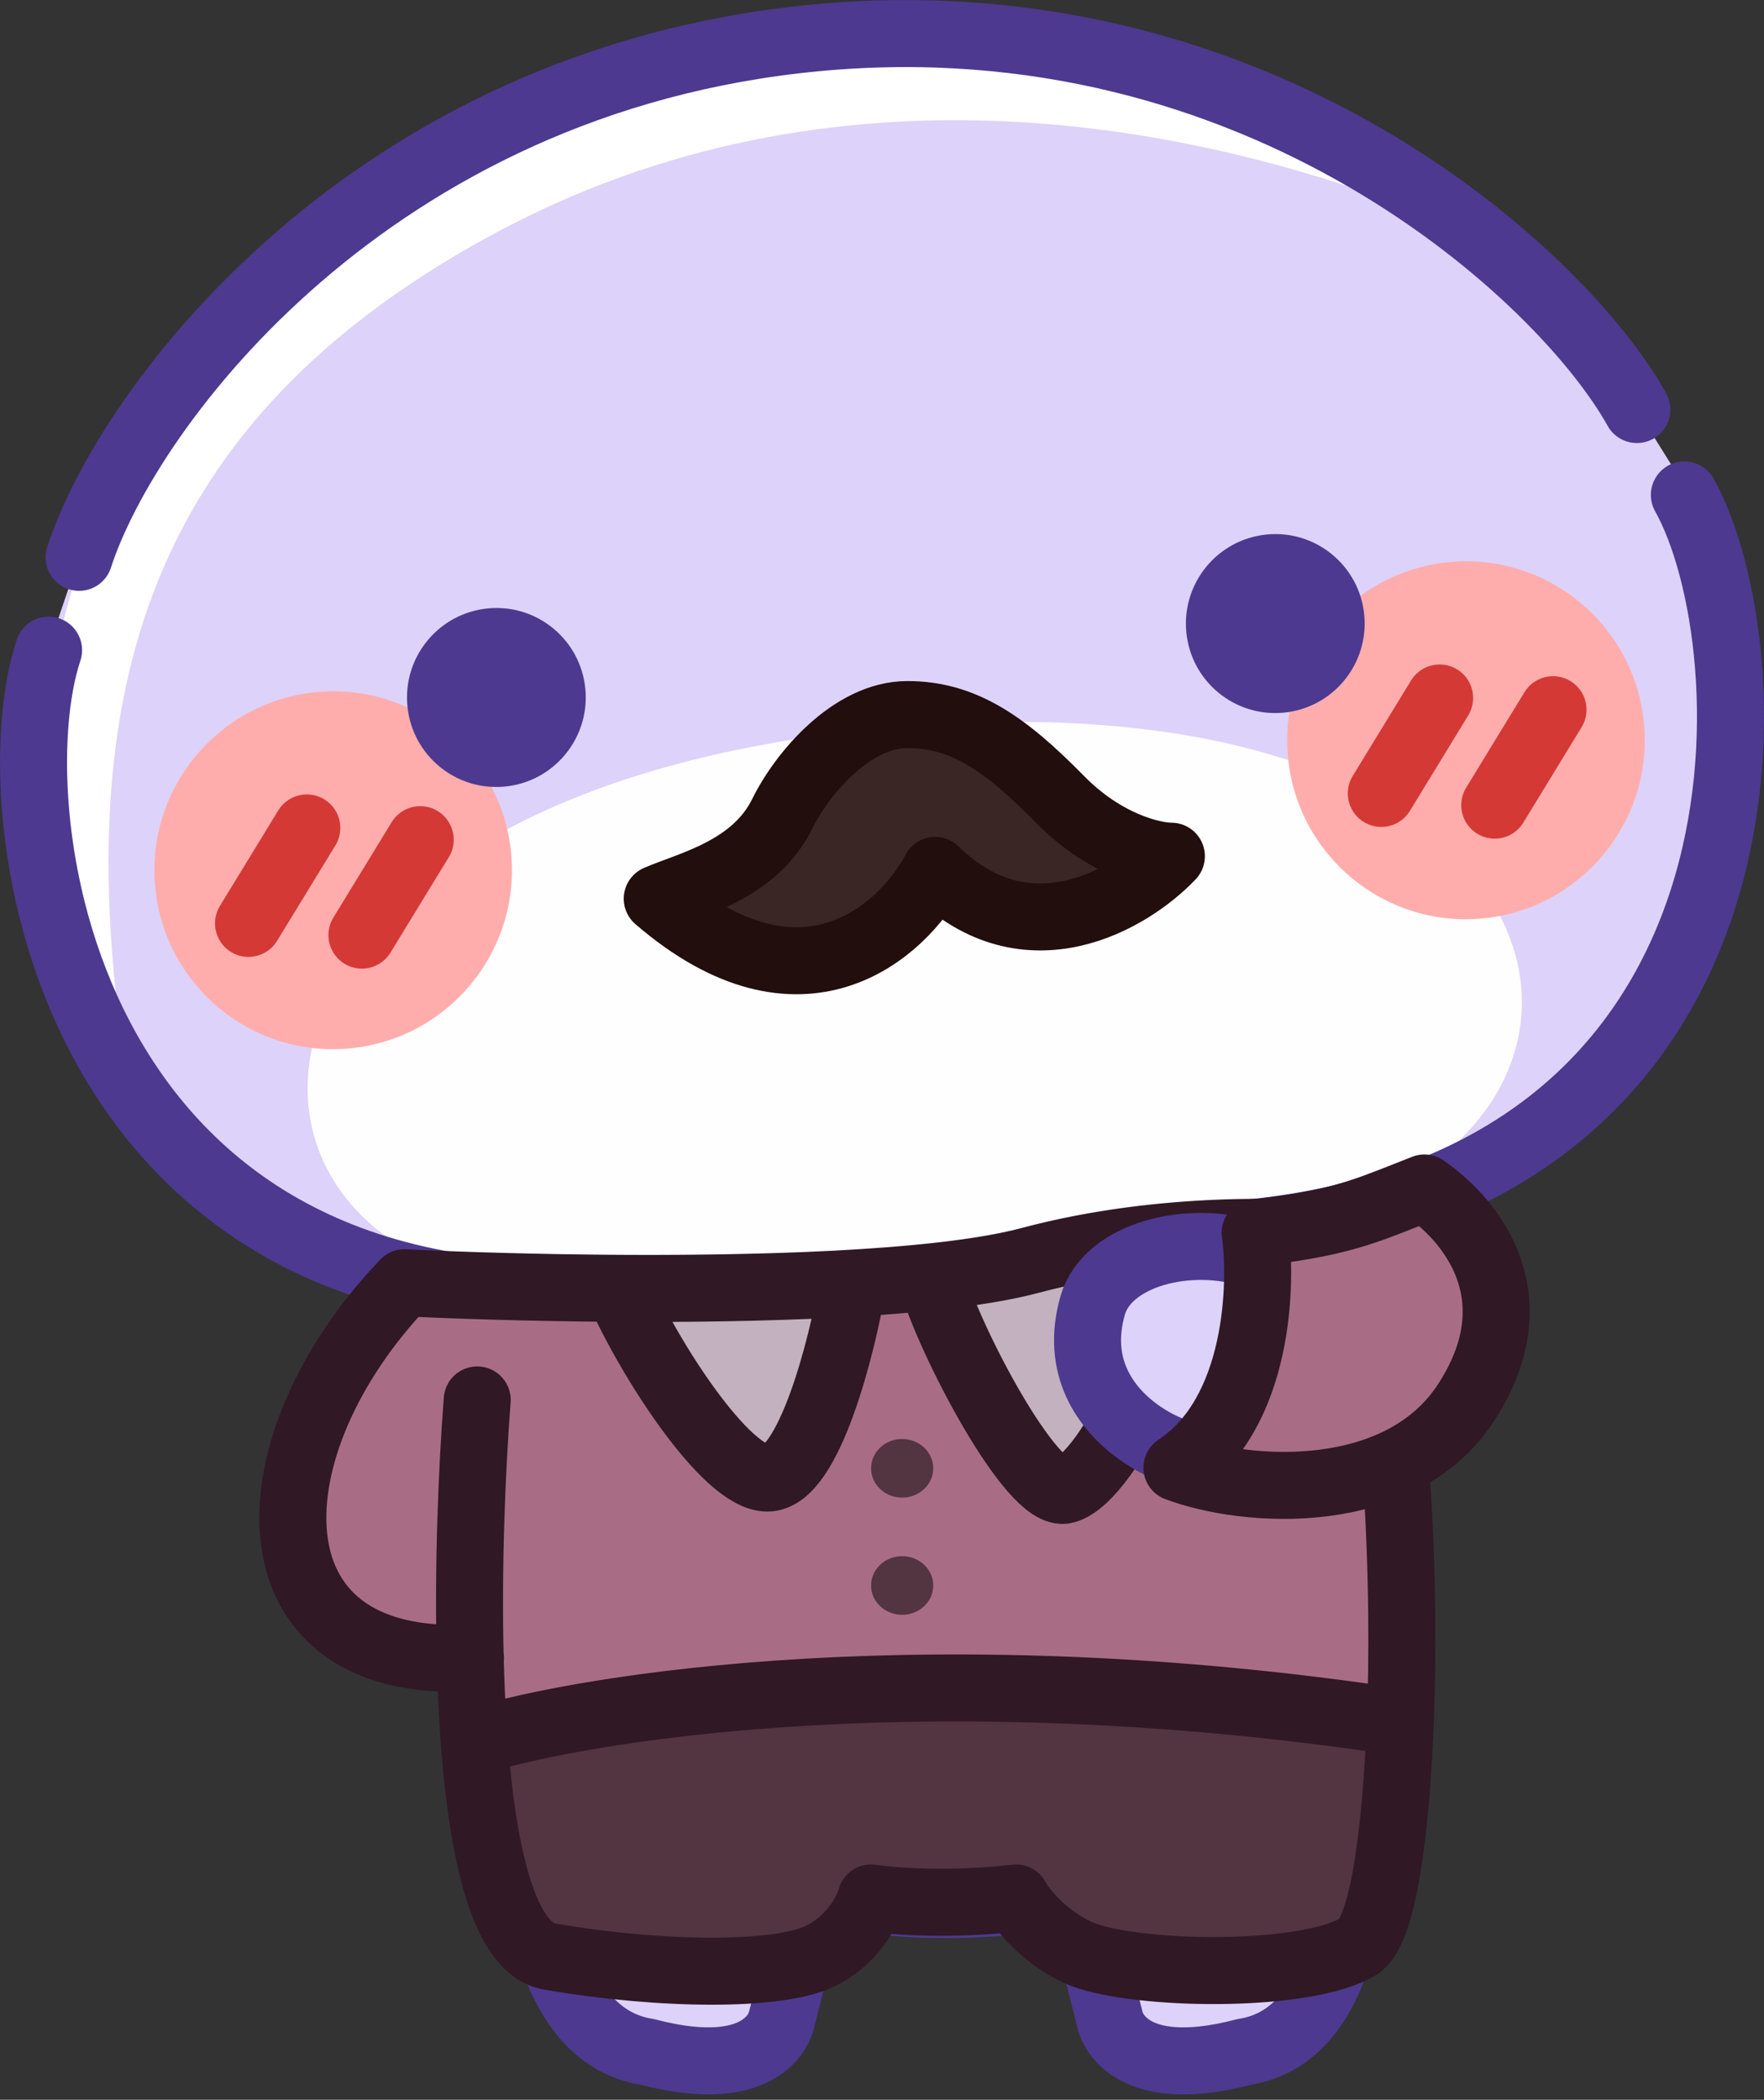 <svg width="79" height="94" viewBox="0 0 79 94" fill="none" xmlns="http://www.w3.org/2000/svg">
<rect x="0" y="0" width="79" height="94" fill="#333333" stroke="none"/>
<path d="M28.985 91.858C19.947 90.435 25.287 65.212 25.287 65.212L25.723 57.197H58.261L58.877 65.212C58.877 65.212 64.765 90.435 55.727 91.858C50.249 93.291 49.714 90.435 49.714 90.435L48.276 85.242C46.643 85.505 44.442 85.766 42.356 85.766C40.27 85.766 38.069 85.505 36.436 85.242L34.998 90.435C34.998 90.435 34.463 93.291 28.985 91.858Z" fill="#DDD2FA"/>
<path d="M25.287 65.211C25.287 65.211 19.947 90.434 28.985 91.857C34.463 93.291 34.998 90.434 34.998 90.434L36.436 84.741M34.463 84.369C35.778 84.667 39.199 85.265 42.356 85.265C44.442 85.265 46.643 85.004 48.276 84.741M48.276 84.741C49.114 84.606 49.803 84.47 50.249 84.369M48.276 84.741L49.714 90.434C49.714 90.434 50.249 93.291 55.727 91.857C64.765 90.434 58.877 65.211 58.877 65.211" stroke="#4D398F" stroke-width="3" stroke-linecap="round" stroke-linejoin="round"/>
<path d="M41.739 80.239C24.22 80.239 28.725 57.197 28.725 57.197H54.754C54.754 57.197 59.26 80.239 41.739 80.239Z" fill="#FEFEFF"/>
<path d="M36.534 1.695C16.601 3.586 5.733 18.189 3.541 24.95L2.13 29.109C-0.197 36.374 3.067 60.215 26.985 57.946L56.679 55.13C80.598 52.861 79.327 28.831 75.677 22.133L73.306 18.333C69.986 12.368 56.467 -0.196 36.534 1.695Z" fill="#DDD2FA"/>
<path d="M39.461 32.612C6.568 35.733 7.841 59.762 28.771 57.777L54.684 55.319C75.614 53.334 73.348 29.397 39.461 32.612Z" fill="#FEFEFF"/>
<path d="M21.796 10.64C5.884 19.381 3.207 32.026 5.648 48.019C-2.914 31.097 5.959 18.987 10.975 13.176C31.677 -5.03 52.959 3.172 61.315 8.653C53.935 6.126 37.709 1.899 21.796 10.64Z" fill="white"/>
<ellipse cx="7.994" cy="7.999" rx="7.994" ry="7.999" transform="matrix(0.997 -0.095 0.094 0.997 6.199 31.742)" fill="#FFADAC"/>
<path d="M13.741 37.064L11.129 41.337" stroke="#D43936" stroke-width="3" stroke-linecap="round" stroke-linejoin="round"/>
<path d="M18.82 37.589L16.208 41.862" stroke="#D43936" stroke-width="3" stroke-linecap="round" stroke-linejoin="round"/>
<ellipse cx="7.994" cy="7.999" rx="7.994" ry="7.999" transform="matrix(0.997 -0.095 0.094 0.997 56.931 25.924)" fill="#FFADAC"/>
<path d="M64.473 31.246L61.861 35.519" stroke="#D43936" stroke-width="3" stroke-linecap="round" stroke-linejoin="round"/>
<path d="M69.552 31.771L66.941 36.044" stroke="#D43936" stroke-width="3" stroke-linecap="round" stroke-linejoin="round"/>
<path d="M2.176 29.105C-0.254 36.379 2.865 60.234 28.779 57.776" stroke="#4D398F" stroke-width="3" stroke-linecap="round" stroke-linejoin="round"/>
<path d="M75.433 22.156C79.185 28.844 80.421 52.878 55.684 55.224" stroke="#4D398F" stroke-width="3" stroke-linecap="round" stroke-linejoin="round"/>
<path d="M3.541 24.95C5.734 18.189 16.601 3.585 36.534 1.695C56.467 -0.196 69.986 12.368 73.307 18.333" stroke="#4D398F" stroke-width="3" stroke-linecap="round" stroke-linejoin="round"/>
<ellipse cx="3.997" cy="4" rx="3.997" ry="4" transform="matrix(0.997 -0.095 0.094 0.997 17.869 27.616)" fill="#4D398F"/>
<ellipse cx="3.997" cy="4" rx="3.997" ry="4" transform="matrix(0.997 -0.095 0.094 0.997 52.752 24.307)" fill="#4D398F"/>
<path d="M24.62 87.589C29.726 88.463 34.831 88.463 36.688 87.589C38.173 86.889 38.854 85.549 39.009 84.966C39.937 85.111 42.536 85.315 45.507 84.966C45.971 85.84 47.347 87.146 48.756 87.589C51.541 88.463 58.503 88.517 60.824 87.151C61.931 86.5 62.51 82.096 62.712 77.097C41.942 73.95 26.409 76.368 21.239 77.971C21.623 83.067 22.591 87.241 24.62 87.589Z" fill="#533441"/>
<path fill-rule="evenodd" clip-rule="evenodd" d="M18.116 57.425C11.153 64.699 10.864 74.741 21.058 74.22C21.09 75.496 21.148 76.76 21.239 77.971C26.409 76.368 41.942 73.95 62.712 77.097C62.934 71.614 62.712 60.695 60.659 55.422C59.129 55.203 55.954 55.013 52.258 55.358C53.26 58.697 49.706 66.168 47.704 66.706C46.23 67.101 42.471 59.965 41.697 57.163C40.605 57.278 39.426 57.37 38.193 57.443C37.729 60.241 36.224 66.168 34.369 66.168C32.513 66.168 29.074 60.853 27.681 57.675C23.969 57.652 20.526 57.543 18.116 57.425Z" fill="#A86D85"/>
<path d="M41.697 57.163C42.471 59.965 46.23 67.101 47.704 66.706C49.706 66.168 53.26 58.697 52.258 55.358C50.31 55.54 48.216 55.87 46.142 56.423C44.968 56.737 43.443 56.979 41.697 57.163Z" fill="#C3B1C0"/>
<path d="M27.681 57.675C29.074 60.853 32.513 66.168 34.369 66.168C36.224 66.168 37.729 60.241 38.193 57.443C37.934 57.459 37.672 57.473 37.408 57.487L37.407 57.487C34.292 57.648 30.887 57.694 27.681 57.675Z" fill="#C3B1C0"/>
<path d="M21.071 74.219C21.067 74.219 21.062 74.22 21.058 74.22M21.372 62.671C21.134 65.757 20.955 70.058 21.058 74.22M60.659 55.422C62.712 60.695 62.934 71.614 62.712 77.097M60.659 55.422C58.323 55.088 52.149 54.821 46.142 56.423M60.659 55.422C59.129 55.203 55.954 55.013 52.258 55.358M21.239 77.971C21.623 83.067 22.591 87.241 24.62 87.589C29.726 88.463 34.831 88.463 36.688 87.589C38.173 86.889 38.854 85.549 39.009 84.966C39.937 85.111 42.536 85.315 45.507 84.966C45.971 85.84 47.347 87.146 48.756 87.589C51.541 88.463 58.503 88.517 60.824 87.151C61.931 86.5 62.51 82.096 62.712 77.097M21.239 77.971C26.409 76.368 41.942 73.95 62.712 77.097M21.239 77.971C21.148 76.76 21.09 75.496 21.058 74.22M27.681 57.675C29.074 60.853 32.513 66.168 34.369 66.168C36.224 66.168 37.729 60.241 38.193 57.443M27.681 57.675C23.969 57.652 20.526 57.543 18.116 57.425C11.153 64.699 10.864 74.741 21.058 74.22M27.681 57.675C30.887 57.694 34.292 57.648 37.407 57.487M38.193 57.443C39.426 57.37 40.605 57.278 41.697 57.163M38.193 57.443C37.934 57.459 37.672 57.473 37.408 57.487M41.697 57.163C42.471 59.965 46.23 67.101 47.704 66.706C49.706 66.168 53.26 58.697 52.258 55.358M41.697 57.163C43.443 56.979 44.968 56.737 46.142 56.423M52.258 55.358C50.31 55.54 48.216 55.87 46.142 56.423M18.111 57.425C22.601 57.645 30.683 57.835 37.407 57.487M46.142 56.423C44.078 56.974 40.929 57.304 37.408 57.487M37.408 57.487L37.407 57.487" stroke="#301825" stroke-width="3" stroke-linecap="round" stroke-linejoin="round"/>
<ellipse cx="40.403" cy="65.731" rx="1.392" ry="1.312" fill="#533441"/>
<ellipse cx="40.403" cy="70.977" rx="1.392" ry="1.312" fill="#533441"/>
<path d="M56.213 56.187C53.21 55.185 49.587 56.187 48.939 58.427C48.142 61.182 49.518 63.055 50.988 64.111C51.571 64.529 52.169 64.819 52.652 64.985C55.341 65.058 60.818 64.503 61.219 61.697C61.619 58.892 58.049 56.855 56.213 56.187Z" fill="#DDD2FA" stroke="#4D398F" stroke-width="3" stroke-linecap="round" stroke-linejoin="round"/>
<path fill-rule="evenodd" clip-rule="evenodd" d="M63 53.494C60.951 54.305 59.709 54.796 56.212 55.185C56.522 57.371 56.422 63.256 52.708 65.704C55.803 66.87 62.679 67.345 65.65 62.799C68.621 58.253 66.115 54.785 63.793 53.182C63.513 53.291 63.251 53.395 63 53.494Z" fill="#A86D85"/>
<path fill-rule="evenodd" clip-rule="evenodd" d="M63 53.494C60.951 54.305 59.709 54.796 56.212 55.185C56.522 57.371 56.422 63.256 52.708 65.704C55.803 66.87 62.679 67.345 65.65 62.799C68.621 58.253 66.115 54.785 63.793 53.182C63.513 53.291 63.251 53.395 63 53.494Z" stroke="#301825" stroke-width="3" stroke-linecap="round" stroke-linejoin="round"/>
<path d="M35.035 36.427C33.79 38.964 30.886 39.598 29.434 40.232C35.906 45.812 40.428 41.711 41.881 38.964C46.019 43.022 50.658 40.232 52.46 38.33C51.63 38.33 49.473 37.822 47.481 35.793C44.992 33.257 43.125 31.989 40.636 31.989C38.147 31.989 35.915 34.634 35.035 36.427Z" fill="#3B2626" stroke="#210E0D" stroke-width="3" stroke-linecap="round" stroke-linejoin="round"/>
</svg>
